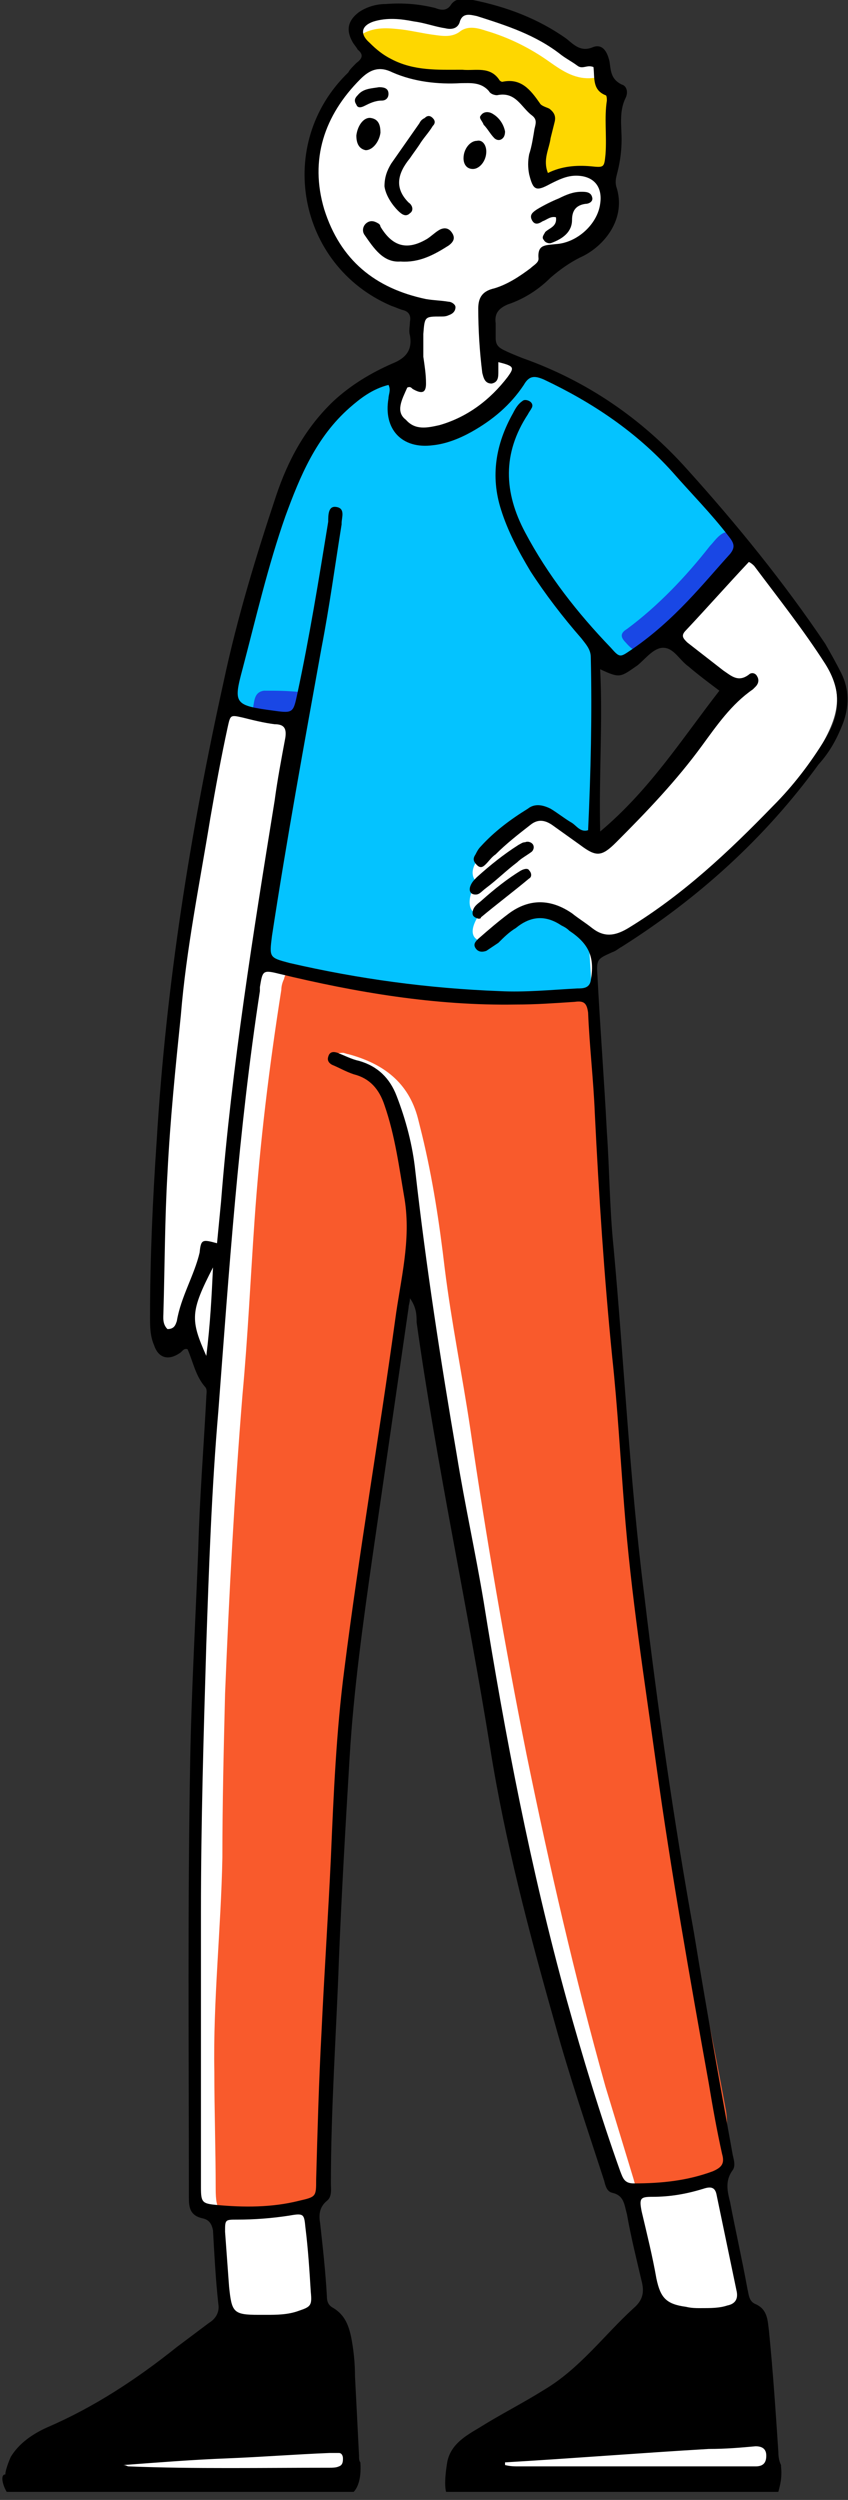 <?xml version="1.0" encoding="UTF-8"?> <!-- Generator: Adobe Illustrator 24.3.0, SVG Export Plug-In . SVG Version: 6.00 Build 0) --> <svg xmlns="http://www.w3.org/2000/svg" xmlns:xlink="http://www.w3.org/1999/xlink" id="Слой_1" x="0px" y="0px" viewBox="0 0 63.3 186.4" style="enable-background:new 0 0 63.3 186.4;" xml:space="preserve"><rect x="0" y="0" width="63.3" height="186.4" fill="#333333" stroke="none"/> <style type="text/css"> .st0{fill:#04C3FF;} .st1{fill:#FFFFFF;} .st2{fill:#F95A2C;} .st3{fill:#FED700;} .st4{fill:#1947E5;} .st5{fill:none;} </style> <g> <path class="st0" d="M35.6,102.9c7.2,8.8,9,21.1,5.4,31.4c-0.7-1-0.5-2.2-0.7-3.2c-0.3-1.9-0.7-3.9-1-5.8c-0.4-3.2-1.4-6.3-1.8-9.5 c-0.4-3.2-1-6.3-1.3-9.5c-0.1-0.8-0.1-1.7-0.7-2.4C35.5,103.6,35.4,103.3,35.6,102.9z"></path> <path class="st1" d="M49.4,47.5l4.5,3.5l0.3,0.7l-6.4,8.5l-3.6,2.7L42.3,62l-2.3-1.6L36,63.1c0,0-1.5,1.4-1.5,1.8S29.9,58,29.9,58 l-8.3-4.6c0,0-3.5-0.5-4.4-0.6c-0.5,0.3-0.9,1.4-0.9,1.4s-2.9,15.2-3.1,18s-1.4,14.1-1.4,14.1l-0.1,9.1c0,0,0,4.8,0.4,5.1 s1.7-0.5,1.7-0.5l2,3c0,0-1.1,20.4-1.2,25.4S14.5,164,14.5,164l1.3,0.8l0.3,0.9l0.7,7.6L5.1,184l1,0.9l20.1,0.3l-0.7-10.7l-1.5-2.2 l-0.9-7.4l1.1-1.9c0,0,0.7-27.9,1.3-33.6s3.6-24.4,3.6-24.4l1.8-10.2l0.9,3.1l4.4,27.5l3.8,18.1c0,0,4.2,14.4,4.7,16 s1.3,3.3,1.3,3.3l1,0.8l1.4,7.6l-1.4,6l-10.6,5.6l-0.6,1.4l21.8,0.4l-0.4-6.9l-1.4-6l-2-9.3l0.4-1.4l-4.5-25.7L47,113l-1.9-21.5 l-0.6-16.9l-0.3-4l1.6-0.3l5.9-4.2c0,0,6.7-5.8,8.7-9s2.8-4.8,1.3-7.7s-6.4-8.6-6.4-8.6L49.4,47.5z"></path> <path class="st0" d="M39.3,27.5c0,0,8.2,3.1,12.4,8.7c3.1,4,3.5,4.7,3.5,4.7s-5,7.5-9.3,8.8c-1.5-1.4-1.6-1.5-1.6-1.5l0,14.1l0,0.6 l-4-2.2c0,0-1.6,0.6-2.7,1.5c-1.1,0.9-3.1,2.5-2,3.6c-0.9,1.2-0.6,2.6,0.3,2.2c-1.2,1.7-0.4,2.2,0.3,2.2c0.9-0.6,1.8-2.3,3.5-2.3 c1.7,0,3.6,1.4,3.6,1.4L44,71l0.2,3.3c0,0-6.5,0.1-9.1-0.1C32.5,74,24.6,73,22.2,72.5c-2.4-0.4-2.7-1-2.7-1l2.3-17.4l0.2-0.7 c0,0-4.1,0-5.1-0.7c0.2-1.9,3.5-14.1,3.9-14.9c0.4-0.8,2.7-6.6,5-8.4s4.1-1.6,4.1-1.6s-2,4.7,1.2,4.9 C34.2,32.8,37.2,30.7,39.3,27.5z"></path> <path class="st1" d="M37,26.5l1.9,1c0,0-0.8,1.8-2.5,3.4s-4.8,2.1-5.6,1.7s-1.7-2.4-1.2-4.4c1.1-0.9,1.3-1.6,1.3-1.6l0.3-3.5 c0,0-4-1.7-4.7-2.6c-0.7-0.8-3.5-3.7-3.2-6.9c0.3-3.2,0.9-6.3,2.6-7.7s1.7-2.1,1.7-2.1s-2.4-1.4-0.4-2.5s6,0,6,0s0.8-0.9,2-0.9 c1.1,0,5.5,2.1,6.6,2.8s1.6,1,1.6,1s0.4-0.5,0.9-0.1c0.5,0.4,0.3,1.4,0.4,1.6c0.1,0.2,1.4,0.4,1.3,1.2c-0.1,0.8-0.6,3.2-0.4,4 c0.2,0.8-0.4,2.5-0.4,2.5s0.8,1.6-0.1,3.5s-3.9,2.3-3.9,2.3s-1.3,2.6-4.5,3.5C36.4,24.5,35.7,25.6,37,26.5z"></path> <path class="st2" d="M16,154.5c-0.1-5.3,0.5-10.7,0.6-16c0-4.1,0.1-8.1,0.2-12.2c0.3-7.5,0.7-14.9,1.3-22.3c0.4-4.3,0.6-8.7,0.9-13 c0.4-5.8,1.1-11.5,2-17.2c0-0.3,0.1-0.6,0.2-0.8c0.1-0.5,0.4-0.6,0.8-0.5c0.6,0.1,1.3,0.2,1.9,0.4c4.2,1.4,8.5,1.8,12.9,1.6 c2.1-0.1,4.3,0,6.4,0c1.5,0,1.2,0.3,1.2,1.8c-0.1,1.9,0.4,3.9,0.4,5.8c0,5.7,0.3,11.3,1,17c0.8,6.3,1.4,12.6,2.1,18.9 c0.8,7.7,1.7,15.4,3.1,23c1,5.5,2.2,10.9,3.2,16.4c0.2,1.3-0.1,2.5,0.1,3.8c0.2,1.1,0.4,1-0.7,1.2c-1.8,0.3-3.7,0.8-5.5,0.9 c-0.6,0-0.7-0.4-0.8-0.8c-0.7-2.3-1.4-4.6-2.1-6.9c-2.3-8.2-4.2-16.5-5.9-24.8c-1.6-8-3-16.1-4.2-24.3c-0.6-4-1.4-7.9-1.9-11.9 c-0.4-3.4-0.9-6.7-1.7-10c-0.1-0.4-0.2-0.8-0.3-1.2c-0.7-2.7-2.6-4.1-5.2-4.8c-0.1,0-0.3-0.1-0.4-0.1c-0.4,0-0.7,0.1-0.8,0.5 c-0.1,0.4,0.1,0.1,0.4,0.2c0.3,0.1,0.6,0.3,0.9,0.3c2.1,0.6,3.3,2.6,3.8,4.7c0.6,2.8,1.1,5.5,1.6,8.3c0.2,0.9-0.3,1.6-0.5,2.3 c-1.2,4.2-1.5,8.4-2.2,12.7c-0.6,3.7-1.3,7.4-1.9,11c-0.5,2.9-0.7,5.9-1,8.9c-0.4,4.9-0.7,9.8-1.1,14.7c-0.3,3.8-0.4,7.6-0.3,11.5 c0,2.7,0,5.4,0,8.1c0,0.6,0,1.1-0.1,1.7c-0.2,1.1-0.7,1.6-1.8,1.5c-1.1-0.1-2.2,0.2-3.2,0.4c-0.4,0.1-0.8,0.2-1.3,0.1 c-1.7-0.2-2-0.5-2-2.2C16.1,160.3,16,157.4,16,154.5z"></path> <path class="st3" d="M34.2,6.1c-2.3-0.2-4.5-1.3-6.5-2.1C27.4,4,27.2,3.8,27,3.6c-0.5-0.5-0.3-0.9,0.3-1.2C28.2,2,29.1,2.1,30,2.2 c0.8,0.1,1.6,0.3,2.4,0.4c0.7,0.1,1.4,0.2,2-0.3c0.6-0.4,1.3-0.2,1.9,0C38,2.8,39.6,3.6,41,4.6c1,0.7,2,1.4,3.4,1.2 c0.5-0.1,0.9,0.2,1,0.8c0.1,0.2,0.2,0.5,0.2,0.7c-0.1,1.5-0.2,3.1-0.4,4.6c-0.1,0.7-0.7,1-1.4,1c-0.9,0-1.8,0-2.8,0.4 c-0.8,0.4-1.7-0.5-1.5-1.4c0.1-0.6,0.3-1.3,0.5-1.9c0.3-0.9,0.1-1.5-0.5-2.2c-0.7-0.7-1.4-1.4-2.6-1.6C36.1,6.1,35.3,5.7,34.2,6.1z "></path> <path class="st4" d="M54.1,39.7c0.1,0,0.1,0,0.2,0c1.1,1.5,1.5,1-0.1,2.8c-1.8,2-3.6,4-5.7,5.6c-0.8,0.6-1.1,0.6-1.8-0.2 c-0.4-0.4-0.4-0.7,0.1-1c2.3-1.7,4.4-3.9,6.2-6.2C53.3,40.4,53.6,39.9,54.1,39.7z"></path> <path class="st4" d="M21.7,53.7c-0.7-0.1-1.4-0.2-2.1-0.3c-0.3-0.1-0.8-0.2-0.7-0.7c0.1-0.5,0.1-1.1,0.8-1.2c1.1,0,1.6,0,2.7,0.1 c0.4,0,0.6,0.2,0.5,0.7C22.8,53.5,22.6,53.7,21.7,53.7z"></path> <path d="M35.5,66.7c-0.4,0-0.5-0.3-0.4-0.6c0.1-0.3,0.3-0.5,0.5-0.7c1-0.9,2-1.7,3.1-2.4c0.2-0.1,0.3-0.2,0.5-0.2 c0.2-0.1,0.5,0,0.6,0.2c0.1,0.2,0,0.4-0.1,0.5c-0.4,0.3-0.8,0.5-1.1,0.8c-0.8,0.6-1.5,1.3-2.3,1.9C35.9,66.5,35.8,66.7,35.5,66.7z"></path> <path d="M35.7,68.5c-0.3-0.1-0.5-0.2-0.4-0.6c0.1-0.4,0.5-0.6,0.7-0.8c0.9-0.8,1.9-1.6,2.9-2.2c0.2-0.1,0.5-0.2,0.6,0 c0.2,0.2,0.2,0.5,0,0.6c-1.2,1-2.4,1.9-3.6,2.9C35.9,68.5,35.8,68.5,35.7,68.5z"></path> <path d="M29.9,19.5c-1.3,0.1-2-1-2.7-2c-0.2-0.3-0.1-0.7,0.2-0.9c0.3-0.2,0.6-0.1,0.9,0.1c0.1,0.1,0.1,0.2,0.1,0.2 c0.9,1.5,2,1.8,3.5,0.9c0.3-0.2,0.5-0.4,0.8-0.6c0.3-0.2,0.7-0.3,1,0.1c0.3,0.4,0.2,0.7-0.2,1C32.4,19,31.3,19.6,29.9,19.5z"></path> <path d="M28.7,13.9c0-0.7,0.2-1.2,0.5-1.7c0.7-1,1.4-2,2.1-3c0.1-0.2,0.2-0.3,0.4-0.4c0.2-0.2,0.4-0.2,0.6,0c0.2,0.2,0.2,0.4,0,0.6 c-0.3,0.5-0.7,0.9-1,1.4c-0.2,0.3-0.5,0.7-0.7,1c-0.9,1.1-1.2,2.2-0.1,3.3c0.3,0.2,0.4,0.6,0.1,0.8c-0.3,0.3-0.6,0.1-0.9-0.2 C29.3,15.3,28.8,14.6,28.7,13.9z"></path> <path d="M41.5,16.2c-0.4-0.1-0.7,0.2-1,0.3c-0.3,0.2-0.6,0.3-0.8-0.1c-0.2-0.4,0.1-0.6,0.4-0.8c0.5-0.3,1.1-0.6,1.6-0.8 c0.6-0.3,1.1-0.5,1.7-0.5c0.3,0,0.7,0,0.8,0.4c0.1,0.3-0.2,0.5-0.5,0.5c-0.7,0.1-1,0.5-1,1.2c0,0.9-0.7,1.4-1.5,1.7 c-0.2,0.1-0.5,0-0.6-0.2c-0.2-0.2,0-0.4,0.1-0.6C41,17,41.6,16.9,41.5,16.2z"></path> <path d="M26.6,10.1c0.1-0.8,0.6-1.4,1.1-1.3c0.6,0.1,0.7,0.6,0.7,1.1c-0.1,0.7-0.6,1.3-1.1,1.3C26.8,11.1,26.6,10.7,26.6,10.1z"></path> <path d="M36.3,11.3c0,0.7-0.5,1.3-1,1.3c-0.5,0-0.7-0.4-0.7-0.8c0-0.7,0.5-1.3,1-1.3C36,10.4,36.3,10.8,36.3,11.3z"></path> <path d="M28.3,6.5C28.7,6.5,29,6.6,29,7c0,0.3-0.2,0.5-0.5,0.5c-0.5,0-0.9,0.2-1.3,0.4c-0.2,0.1-0.5,0.2-0.6-0.1 c-0.2-0.3-0.1-0.5,0.1-0.7C27.1,6.6,27.7,6.6,28.3,6.5z"></path> <path d="M37.7,9.8c0,0.3-0.1,0.5-0.3,0.6c-0.2,0.1-0.4,0-0.5-0.1c-0.3-0.3-0.5-0.7-0.8-1C36,9,35.7,8.8,35.9,8.6 c0.2-0.3,0.6-0.3,0.9-0.1C37.3,8.8,37.6,9.3,37.7,9.8z"></path> <path class="st5" d="M37.8,183.7c0,0.1,0,0.1,0,0.2c0.4,0,0.7,0.1,1.1,0.1c5.8,0,11.5,0,17.3,0c0.1,0,0.2,0,0.3,0 c0.6,0,0.7-0.3,0.8-0.8c0-0.5-0.2-0.8-0.8-0.7c-1.1,0.1-2.3,0.2-3.4,0.2C48,183,42.9,183.3,37.8,183.7z"></path> <path class="st5" d="M0.9,186.3c0.6,0.3,25.4-0.4,25.4-0.4s0,0,0.1-0.1c-8.6,0-17.3,0-25.9,0C0.6,186,0.7,186.2,0.9,186.3z"></path> <path class="st5" d="M33.6,185.9c0.3,0.7,24.5,0.3,24.5,0.3s0.1-0.1,0.2-0.4c-8.3,0-16.5,0-24.8,0 C33.5,185.9,33.6,185.9,33.6,185.9z"></path> <path class="st5" d="M16.1,92.6c0.1-1,0.2-2.1,0.3-3.1c0.8-10,2.3-19.9,4-29.9c0.3-1.6,0.5-3.2,0.8-4.7c0.1-0.6,0-1-0.8-1 c-0.8,0-1.6-0.2-2.4-0.5c-0.9-0.3-1-0.2-1.1,0.7c-0.4,2.3-0.9,4.5-1.3,6.8c-0.8,4.9-1.8,9.7-2.2,14.7c-0.3,3.9-0.7,7.9-1,11.8 c-0.2,3.4-0.2,6.9-0.3,10.3c0,0.4-0.1,0.9,0.3,1.3c0.5,0,0.6-0.3,0.7-0.6c0.3-1.8,1.3-3.4,1.6-5.3C14.9,92.3,15,92.3,16.1,92.6z"></path> <path class="st5" d="M24.6,184c0.2,0,0.5,0,0.7-0.1c0.3-0.1,0.3-0.3,0.3-0.6c0-0.2-0.1-0.4-0.3-0.4c-0.2,0-0.5,0-0.7,0 c-2.5,0.1-5.1,0.3-7.6,0.4c-2.5,0.1-5,0.3-7.7,0.4c0.3,0.1,0.3,0.1,0.4,0.1C14.7,184.1,19.6,183.9,24.6,184z"></path> <path class="st5" d="M22.3,164c1.2-0.3,1.2-0.4,1.3-1.6c0.1-3.7,0.2-7.4,0.4-11c0.2-4.3,0.5-8.7,0.7-13c0.2-4.7,0.4-9.3,1-14 c1.1-8.7,2.5-17.4,3.8-26.1c0.4-3,1.2-5.9,0.7-9c-0.4-2.4-0.7-4.8-1.5-7c-0.4-1.1-1.1-2-2.3-2.3c-0.5-0.1-1-0.4-1.6-0.7 c-0.2-0.1-0.4-0.3-0.3-0.6c0.1-0.4,0.4-0.3,0.7-0.3c0.5,0.2,1.1,0.4,1.6,0.6c1.4,0.4,2.3,1.3,2.8,2.6c0.7,1.8,1.2,3.7,1.4,5.6 c0.8,7.1,1.9,14.1,3.1,21.2c0.6,3.6,1.4,7.2,2,10.9c1.6,10,3.5,19.9,6.2,29.7c1.2,4.3,2.5,8.6,4,12.8c0.2,0.5,0.3,0.9,1,0.9 c2,0,4-0.2,5.9-0.9c0.7-0.2,0.8-0.6,0.7-1.3c-0.4-1.8-0.7-3.5-1-5.3c-1.4-7.9-2.8-15.7-3.9-23.6c-0.9-6.4-1.9-12.8-2.4-19.3 c-0.3-3.7-0.5-7.4-0.9-11.2c-0.6-6.1-1-12.1-1.3-18.2c-0.1-2.5-0.4-5-0.5-7.5c0-0.7-0.3-0.9-1-0.8c-1.5,0.1-2.9,0.2-4.4,0.2 c-6,0.1-11.9-0.9-17.7-2.3c-1.2-0.3-1.2-0.3-1.4,1c0,0.1,0,0.2,0,0.3c-1.6,10.4-2.3,20.8-3.1,31.3c-0.4,5.8-0.6,11.6-0.9,17.4 c-0.2,6.7-0.4,13.3-0.4,20c0,3,0,6,0,8.9c0,3.9,0,7.8,0,11.6c0,1.1,0.1,1.2,1.1,1.2C18.2,164.5,20.2,164.5,22.3,164z"></path> <path class="st5" d="M15.9,94.5c-1.7,3.4-1.7,4-0.5,6.6C15.7,98.7,15.8,96.6,15.9,94.5z"></path> <path class="st5" d="M21.6,165.2c-1.3,0.2-2.6,0.3-3.9,0.3c-0.9,0-1,0-0.9,0.9c0.1,1.4,0.2,2.7,0.3,4.1c0.1,1.9,0.3,2.1,2.2,2.1 c0.2,0,0.4,0,0.6,0c0.8,0,1.6-0.1,2.4-0.3c1-0.3,1.1-0.4,1-1.4c-0.1-1.6-0.3-3.2-0.4-4.8C22.7,165.1,22.7,165,21.6,165.2z"></path> <path class="st5" d="M29.1,4.4c1.7,0.9,3.5,0.8,5.3,0.8c1,0,2.1-0.4,2.8,0.8c0,0.1,0.2,0.1,0.2,0.1c1.4-0.3,2.1,0.6,2.8,1.6 c0.2,0.2,0.5,0.3,0.7,0.4c0.4,0.2,0.5,0.5,0.4,1C41.2,9.5,41,9.9,41,10.3c-0.1,0.8-0.6,1.6-0.2,2.6c1-0.6,2.1-0.7,3.2-0.5 c0.9,0.1,1,0.1,1.1-0.9c0.2-1.3-0.1-2.6,0.1-4c0-0.1,0-0.4-0.1-0.4c-1-0.4-0.8-1.3-0.9-2.1c-0.5-0.2-0.9,0.2-1.2-0.1 c-0.4-0.3-0.8-0.5-1.2-0.8c-1.8-1.5-4-2.2-6.3-2.9c-0.5-0.1-1-0.3-1.3,0.5c-0.2,0.5-0.6,0.5-1.1,0.4c-0.8-0.2-1.6-0.4-2.3-0.5 c-1-0.2-2-0.3-3,0c-1,0.3-1.1,0.8-0.4,1.5C27.9,3.7,28.5,4,29.1,4.4z"></path> <path class="st5" d="M32.8,32c2.1-0.6,3.8-1.8,5.1-3.6c0.5-0.7,0.5-0.8-0.7-1.1c0,0.2,0,0.5,0,0.7c0,0.4,0,0.9-0.5,0.9 c-0.5,0.1-0.6-0.4-0.7-0.8c-0.3-1.6-0.4-3.2-0.3-4.8c0-0.8,0.3-1.3,1.2-1.5c1-0.3,1.9-0.8,2.7-1.5c0.3-0.2,0.7-0.4,0.6-0.7 c-0.1-1.1,0.6-1,1.3-1.1c1.6-0.2,3.1-1.6,3.3-3c0.2-1.3-0.5-2.1-1.8-2.1c-0.7,0-1.3,0.2-1.9,0.6c-1.1,0.6-1.4,0.5-1.6-0.7 c-0.1-0.5-0.1-1,0-1.5c0.1-0.6,0.3-1.3,0.4-1.9c0.1-0.4,0.1-0.7-0.2-1c-0.8-0.6-1.3-1.8-2.6-1.5c-0.2,0-0.5-0.1-0.6-0.3 c-0.6-0.7-1.3-0.6-2.1-0.6c-1.8,0-3.5-0.1-5.1-0.8c-1-0.5-1.7-0.2-2.4,0.5c-2.8,2.7-3.8,6-2.7,9.7c1.1,3.7,3.8,5.9,7.6,6.7 c0.6,0.1,1.1,0.2,1.7,0.2c0.3,0,0.5,0.2,0.5,0.4c0,0.3-0.2,0.5-0.5,0.6c-0.2,0.1-0.4,0.1-0.6,0.1c-1.2,0.1-1.2,0.1-1.3,1.3 c0,0.6-0.1,1.1,0,1.7c0,0.7,0.2,1.3,0.2,2c0,0.7-0.2,0.8-1,0.4c-0.1-0.1-0.2-0.2-0.4-0.1c-0.4,0.8-0.8,1.7-0.1,2.6 C30.9,32.3,31.9,32.2,32.8,32z"></path> <path class="st5" d="M52.6,163.1c-1.2,0.4-2.5,0.6-3.8,0.6c-1,0-1,0.1-0.8,1.1c0.3,1.7,0.7,3.3,1.1,5c0.3,1.5,0.7,1.9,2.2,2.1 c0.4,0.1,0.8,0.1,1,0.1c0.9,0,1.5,0,2.1-0.2c0.5-0.1,0.8-0.4,0.7-1c-0.5-2.4-1-4.8-1.4-7.2C53.5,163,53.1,163,52.6,163.1z"></path> <path class="st5" d="M20.2,52.9c1.4,0.2,1.5,0.1,1.7-1.3c0.9-4.3,1.6-8.5,2.3-12.8c0.1-0.4,0-1.1,0.6-1.1c0.7,0.1,0.3,0.7,0.4,1.2 c0,0,0,0.1,0,0.1c-0.5,3.1-0.9,6.2-1.5,9.2c-1.4,7.1-2.7,14.3-3.7,21.5c-0.2,1.6-0.2,1.6,1.3,2c5.2,1.2,10.4,2,15.7,2.1 c1.9,0.1,3.9-0.1,5.8-0.2c0.4,0,0.8,0,1-0.6c0.3-1.7,0-2.7-1.6-3.7c-0.2-0.1-0.4-0.3-0.6-0.4c-1.2-0.7-2.3-0.7-3.4,0.2 c-0.4,0.4-0.8,0.8-1.3,1.1c-0.3,0.2-0.6,0.5-0.9,0.6c-0.3,0.1-0.6,0.1-0.8-0.2c-0.2-0.3,0-0.5,0.2-0.7c0.8-0.6,1.5-1.3,2.3-1.9 c1.5-1.1,3.2-1.1,4.7,0c0.5,0.4,1,0.7,1.5,1.1c0.9,0.8,1.7,0.6,2.7,0c4-2.5,7.5-5.7,10.8-9.1c1.5-1.5,2.8-3.2,3.9-5 c1.1-1.9,1.2-3.7,0-5.6c-1.6-2.6-3.5-4.9-5.3-7.3c-0.1-0.1-0.2-0.2-0.4-0.3c-1.6,1.7-3.1,3.4-4.7,5.1c-0.4,0.4-0.2,0.7,0.1,0.9 c0.9,0.7,1.8,1.4,2.7,2.1c0.6,0.4,1.1,0.9,1.9,0.3c0.2-0.1,0.5-0.1,0.6,0.1c0.2,0.3,0.1,0.5-0.1,0.8c-0.1,0.1-0.1,0.1-0.2,0.2 c-1.6,1.1-2.7,2.7-3.8,4.2c-1.9,2.6-4.1,5-6.4,7.2c-1.1,1.1-1.5,1.1-2.7,0.2c-0.7-0.5-1.4-1-2.1-1.5c-0.5-0.4-1-0.4-1.6,0 c-0.9,0.7-1.9,1.3-2.6,2.2c-0.2,0.2-0.4,0.5-0.7,0.7c-0.2,0.2-0.5,0.4-0.7,0.1c-0.3-0.2-0.2-0.5-0.1-0.8c0.1-0.2,0.3-0.4,0.4-0.6 c1-1.2,2.2-2,3.5-2.8c0.6-0.4,1.2-0.3,1.7,0c0.5,0.3,1,0.7,1.5,1c0.4,0.2,0.6,0.7,1.3,0.6c0.1-4.3,0.2-8.6,0.2-12.9 c0-0.6-0.3-1-0.7-1.4c-1.4-1.6-2.6-3.2-3.8-5c-0.9-1.4-1.7-2.9-2.2-4.6c-0.8-2.5-0.4-4.9,0.9-7.2c0.2-0.3,0.4-0.7,0.7-0.9 c0.2-0.1,0.4-0.1,0.5,0c0.2,0.1,0.2,0.3,0.2,0.5c-0.1,0.2-0.2,0.3-0.3,0.5c-1.9,2.9-1.8,5.8-0.2,8.8c1.7,3.2,3.9,6,6.4,8.6 c0.7,0.8,0.7,0.7,1.6,0.1c3.1-2.2,5.3-4.9,7.3-7.1c0.5-0.5,0.3-0.9-0.1-1.3c-1.3-1.7-2.7-3.3-4.2-4.8c-2.7-3-5.9-5.2-9.6-6.9 c-0.7-0.3-1.1-0.3-1.5,0.4c-1,1.5-2.3,2.6-3.9,3.5c-0.9,0.5-1.9,0.8-2.9,1c-2.3,0.3-3.7-1.2-3.3-3.5c0.1-0.3,0.3-0.6,0-1 c-1.1,0.2-2,0.9-2.9,1.7c-2.5,2.2-3.7,5.1-4.8,8.1C20,42.2,19,46,18.1,49.9C17.4,52.5,17.5,52.6,20.2,52.9z"></path> <path class="st5" d="M44.8,62c3.7-3.2,6.1-7,8.9-10.5c-0.8-0.6-1.6-1.2-2.3-1.8c-0.6-0.5-1.1-1.4-1.9-1.4c-0.8,0-1.3,0.8-1.9,1.3 c-1.2,0.9-1.2,0.9-2.8,0.3C45,53.9,44.7,57.8,44.8,62z"></path> <path d="M0.5,185.8c8.6,0,17.3,0,25.9,0c0.2-0.2,0.6-0.8,0.5-2.2c-0.1-0.1-0.1-0.3-0.1-0.5c-0.1-2-0.2-4-0.3-5.9c0-1-0.1-2-0.3-3 c-0.2-0.9-0.5-1.6-1.3-2.1c-0.4-0.2-0.5-0.5-0.5-0.9c-0.1-1.8-0.3-3.6-0.5-5.4c-0.1-0.6-0.1-1.2,0.5-1.7c0.4-0.3,0.3-0.9,0.3-1.3 c0-5.6,0.4-11.1,0.6-16.7c0.2-5,0.5-10.1,0.8-15.1c0.3-5,1-10,1.7-14.9c0.9-6.2,1.8-12.4,2.7-18.6c0-0.2,0.1-0.4,0.1-0.7 c0.5,0.7,0.5,1.3,0.5,1.8c1.5,10.7,3.8,21.2,5.5,31.8c1.1,6.9,2.9,13.7,4.8,20.4c1.1,4,2.4,7.8,3.7,11.8c0.1,0.4,0.2,0.8,0.6,0.9 c0.9,0.2,0.9,0.9,1.1,1.6c0.3,1.7,0.7,3.3,1.1,5c0.2,0.8,0.1,1.4-0.6,2c-2.2,2-4,4.5-6.7,6.1c-1.6,1-3.2,1.8-4.8,2.8 c-1,0.6-2.1,1.2-2.4,2.5c0,0-0.3,1.6-0.1,2.3c8.3,0,16.5,0,24.8,0c0.1-0.4,0.3-1,0.2-1.9c0,0,0-0.1,0-0.1c-0.1-0.2-0.2-0.5-0.2-1 c-0.2-3-0.4-6-0.7-9c-0.1-0.8-0.1-1.6-1-2c-0.5-0.2-0.5-0.7-0.6-1.1c-0.4-2.2-0.9-4.4-1.3-6.5c-0.2-0.8-0.4-1.6,0.2-2.4 c0.2-0.3,0.1-0.7,0-1.1c-1-5.5-2-11.1-2.9-16.6c-1.5-8.3-2.7-16.7-3.7-25.1c-1.1-8.6-1.5-17.3-2.3-26c-0.3-2.9-0.3-5.8-0.5-8.6 c-0.2-3.9-0.5-7.7-0.7-11.6c-0.1-1.3,0-1.3,1.1-1.8c0.3-0.1,0.5-0.3,0.7-0.4c5.7-3.6,10.7-8.1,14.7-13.6C62,56,62.5,55,62.9,54 c0.5-1.3,0.5-2.6-0.1-3.8c-0.4-0.8-0.8-1.5-1.2-2.2c-3.1-4.6-6.6-8.9-10.3-13c-3.4-3.8-7.5-6.6-12.3-8.3c-0.5-0.2-1-0.4-1.4-0.6 c-0.4-0.2-0.6-0.4-0.6-0.9c0-0.4,0-0.8,0-1.1c-0.1-0.7,0.2-1.1,0.9-1.4c1.2-0.4,2.3-1.1,3.2-2c0.7-0.6,1.4-1.1,2.2-1.5 c1.8-0.8,3.5-2.9,2.7-5.3c-0.1-0.4,0-0.7,0.1-1.1c0.2-0.8,0.3-1.6,0.3-2.4c0-1-0.2-2.1,0.3-3.1c0.2-0.4,0.1-0.9-0.3-1 c-0.8-0.4-0.8-1-0.9-1.7c-0.2-0.9-0.6-1.3-1.2-1.1c-0.9,0.4-1.4-0.1-2-0.6c-2.1-1.5-4.5-2.4-7-2.9c-0.6-0.1-1.2-0.2-1.6,0.3 c-0.3,0.5-0.7,0.5-1.2,0.3c-1.2-0.3-2.4-0.4-3.7-0.3c-0.7,0-1.4,0.2-2,0.6c-0.8,0.6-1,1.3-0.5,2.2c0.1,0.2,0.3,0.4,0.4,0.6 c0.5,0.4,0.3,0.7-0.1,1C26.3,5,26.1,5.2,26,5.4c-5.5,5.3-3.8,14.4,3.2,17.4c0.3,0.1,0.5,0.2,0.8,0.3c0.5,0.1,0.7,0.4,0.6,0.9 c0,0.3-0.1,0.7,0,1c0.2,1.1-0.3,1.7-1.3,2.1c-1.6,0.7-3.1,1.6-4.4,2.8c-2.1,2-3.4,4.4-4.3,7.1c-1.5,4.5-2.9,9.1-3.9,13.8 c-2.5,11.3-4.3,22.6-5,34.2c-0.3,4.4-0.5,8.8-0.5,13.2c0,0.7,0,1.4,0.3,2.1c0.3,0.9,1,1.2,1.9,0.6c0.2-0.1,0.3-0.4,0.6-0.3 c0.4,0.9,0.6,2,1.3,2.8c0.2,0.2,0.1,0.5,0.1,0.8c-0.2,3.8-0.5,7.5-0.6,11.3c-0.2,5.2-0.5,10.4-0.6,15.6 c-0.2,10.9-0.1,21.8-0.1,32.8c0,0.7,0.1,1.3,1,1.5c0.5,0.1,0.7,0.4,0.8,0.9c0.1,1.8,0.2,3.7,0.4,5.5c0.1,0.6-0.2,1.1-0.7,1.4 c-0.8,0.6-1.6,1.2-2.4,1.8c-3,2.4-6.2,4.5-9.7,6c-1.1,0.5-2.1,1.2-2.7,2.2c0,0-0.4,0.9-0.4,1.3C0,184.5,0.2,185.3,0.5,185.8z M56.4,182.4c0.5,0,0.8,0.2,0.8,0.7c0,0.5-0.2,0.8-0.8,0.8c-0.1,0-0.2,0-0.3,0c-5.8,0-11.5,0-17.3,0c-0.4,0-0.7,0-1.1-0.1 c0-0.1,0-0.1,0-0.2c5.1-0.3,10.1-0.7,15.2-1C54.2,182.6,55.3,182.5,56.4,182.4z M55,170.9c0.1,0.6-0.2,0.9-0.7,1 c-0.6,0.2-1.2,0.2-2.1,0.2c-0.2,0-0.6,0-1-0.1c-1.5-0.2-1.9-0.7-2.2-2.1c-0.3-1.7-0.7-3.3-1.1-5c-0.2-1-0.1-1.1,0.8-1.1 c1.3,0,2.5-0.2,3.8-0.6c0.6-0.2,0.9-0.1,1,0.5C54,166.1,54.5,168.5,55,170.9z M27.9,1.6c1-0.3,2-0.2,3,0c0.8,0.1,1.6,0.4,2.3,0.5 c0.4,0.1,0.9,0.1,1.1-0.4c0.2-0.8,0.8-0.6,1.3-0.5c2.2,0.7,4.4,1.4,6.3,2.9c0.4,0.3,0.8,0.5,1.2,0.8c0.4,0.3,0.7-0.1,1.2,0.1 c0.1,0.8-0.1,1.7,0.9,2.1c0.1,0,0.1,0.3,0.1,0.4c-0.2,1.3,0,2.6-0.1,4c-0.1,1-0.1,1-1.1,0.9c-1.1-0.1-2.2,0-3.2,0.5 c-0.4-1,0.1-1.8,0.2-2.6c0.1-0.4,0.2-0.8,0.3-1.2c0.1-0.4,0-0.7-0.4-1c-0.2-0.1-0.6-0.2-0.7-0.4c-0.7-1-1.4-1.9-2.8-1.6 c-0.1,0-0.2-0.1-0.2-0.1c-0.7-1.1-1.8-0.7-2.8-0.8c-1.8,0-3.6,0.1-5.3-0.8c-0.6-0.3-1.1-0.7-1.6-1.2C26.8,2.5,27,1.9,27.9,1.6z M30.4,28.9c0.2-0.1,0.3,0,0.4,0.1c0.7,0.4,1,0.3,1-0.4c0-0.7-0.1-1.3-0.2-2c0-0.6,0-1.1,0-1.7c0.1-1.3,0.1-1.3,1.3-1.3 c0.2,0,0.4,0,0.6-0.1c0.3-0.1,0.5-0.3,0.5-0.6c0-0.2-0.3-0.4-0.5-0.4c-0.6-0.1-1.1-0.1-1.7-0.2c-3.8-0.8-6.4-2.9-7.6-6.7 c-1.1-3.7,0-7,2.7-9.7c0.7-0.7,1.4-1,2.4-0.5c1.6,0.7,3.4,0.9,5.1,0.8c0.7,0,1.5-0.1,2.1,0.6c0.1,0.2,0.4,0.3,0.6,0.3 c1.4-0.3,1.8,0.9,2.6,1.5c0.4,0.3,0.3,0.6,0.2,1c-0.1,0.6-0.2,1.3-0.4,1.9c-0.1,0.5-0.1,1,0,1.5c0.3,1.2,0.5,1.3,1.6,0.7 c0.6-0.3,1.2-0.6,1.9-0.6c1.3,0,2,0.8,1.8,2.1c-0.2,1.5-1.7,2.9-3.3,3c-0.8,0.1-1.4,0-1.3,1.1c0,0.3-0.4,0.5-0.6,0.7 c-0.8,0.6-1.7,1.2-2.7,1.5c-0.9,0.2-1.2,0.7-1.2,1.5c0,1.6,0.1,3.2,0.3,4.8c0.1,0.4,0.2,0.8,0.7,0.8c0.5-0.1,0.5-0.5,0.5-0.9 c0-0.2,0-0.5,0-0.7c1.2,0.3,1.2,0.4,0.7,1.1c-1.3,1.7-3,3-5.1,3.6c-0.9,0.2-1.8,0.4-2.5-0.4C29.5,30.7,30,29.8,30.4,28.9z M18.1,49.9c1-3.8,1.9-7.7,3.2-11.4c1.1-3,2.3-5.9,4.8-8.1c0.8-0.7,1.7-1.4,2.9-1.7c0.2,0.4,0,0.7,0,1c-0.4,2.3,1,3.8,3.3,3.5 c1-0.1,2-0.5,2.9-1c1.6-0.9,2.9-2,3.9-3.5c0.4-0.7,0.8-0.7,1.5-0.4c3.6,1.7,6.9,3.9,9.6,6.9c1.4,1.6,2.9,3.1,4.2,4.8 c0.4,0.5,0.5,0.8,0.1,1.3c-2,2.2-4.1,4.9-7.3,7.1c-0.9,0.6-0.9,0.7-1.6-0.1c-2.5-2.6-4.7-5.4-6.4-8.6c-1.6-3-1.7-5.9,0.2-8.8 c0.1-0.2,0.2-0.3,0.3-0.5c0.1-0.2,0-0.4-0.2-0.5c-0.2-0.1-0.4-0.1-0.5,0c-0.3,0.2-0.5,0.5-0.7,0.9c-1.3,2.3-1.7,4.7-0.9,7.2 c0.5,1.6,1.3,3.1,2.2,4.6c1.1,1.7,2.4,3.4,3.8,5c0.3,0.4,0.7,0.8,0.7,1.4c0.1,4.3,0,8.6-0.2,12.9c-0.6,0.2-0.9-0.4-1.3-0.6 c-0.5-0.3-1-0.7-1.5-1c-0.6-0.3-1.2-0.4-1.7,0c-1.3,0.8-2.5,1.7-3.5,2.8c-0.2,0.2-0.3,0.4-0.4,0.6c-0.2,0.3-0.2,0.5,0.1,0.8 c0.3,0.3,0.5,0.1,0.7-0.1c0.2-0.2,0.4-0.5,0.7-0.7c0.8-0.8,1.7-1.5,2.6-2.2c0.5-0.4,1-0.4,1.6,0c0.7,0.5,1.4,1,2.1,1.5 c1.2,0.9,1.6,0.9,2.7-0.2c2.3-2.3,4.5-4.6,6.4-7.2c1.1-1.5,2.2-3.1,3.8-4.2c0.1-0.1,0.1-0.1,0.2-0.2c0.2-0.2,0.3-0.5,0.1-0.8 c-0.1-0.2-0.4-0.3-0.6-0.1c-0.8,0.6-1.3,0.1-1.9-0.3c-0.9-0.7-1.8-1.4-2.7-2.1c-0.3-0.3-0.5-0.5-0.1-0.9c1.6-1.7,3.1-3.4,4.7-5.1 c0.2,0.1,0.3,0.2,0.4,0.3c1.8,2.4,3.7,4.8,5.3,7.3c1.2,1.9,1.2,3.7,0,5.6c-1.1,1.8-2.4,3.5-3.9,5c-3.3,3.4-6.7,6.6-10.8,9.1 c-1,0.6-1.8,0.7-2.7,0c-0.5-0.4-1-0.7-1.5-1.1c-1.6-1.1-3.2-1.1-4.7,0c-0.8,0.6-1.5,1.2-2.3,1.9c-0.2,0.2-0.4,0.4-0.2,0.7 c0.2,0.3,0.5,0.3,0.8,0.2c0.3-0.2,0.6-0.4,0.9-0.6c0.4-0.4,0.8-0.8,1.3-1.1c1.1-0.9,2.2-1,3.4-0.2c0.2,0.1,0.4,0.2,0.6,0.4 c1.5,1,1.9,2,1.6,3.7c-0.1,0.6-0.6,0.6-1,0.6c-1.9,0.1-3.9,0.3-5.8,0.2c-5.3-0.2-10.5-0.9-15.7-2.1c-1.5-0.4-1.5-0.4-1.3-2 c1.1-7.2,2.4-14.3,3.7-21.5c0.6-3.1,1-6.1,1.5-9.2c0,0,0-0.1,0-0.1c0-0.4,0.3-1.1-0.4-1.2c-0.6-0.1-0.6,0.6-0.6,1.1 c-0.7,4.3-1.4,8.6-2.3,12.8c-0.3,1.4-0.3,1.5-1.7,1.3C17.5,52.6,17.4,52.5,18.1,49.9z M44.8,49.9c1.5,0.7,1.5,0.6,2.8-0.3 c0.6-0.5,1.2-1.3,1.9-1.3c0.8,0,1.2,0.9,1.9,1.4c0.7,0.6,1.5,1.2,2.3,1.8c-2.8,3.6-5.2,7.4-8.9,10.5C44.7,57.8,45,53.9,44.8,49.9z M13.2,98.5c-0.1,0.3-0.2,0.6-0.7,0.6c-0.4-0.4-0.3-0.9-0.3-1.3c0.1-3.4,0.1-6.9,0.3-10.3c0.2-4,0.6-7.9,1-11.8 c0.4-4.9,1.4-9.8,2.2-14.7c0.4-2.3,0.8-4.5,1.3-6.8c0.2-0.9,0.2-0.9,1.1-0.7c0.8,0.2,1.6,0.4,2.4,0.5c0.7,0,0.9,0.3,0.8,1 c-0.3,1.6-0.6,3.2-0.8,4.7c-1.6,9.9-3.2,19.8-4,29.9c-0.1,1-0.2,2.1-0.3,3.1c-1.1-0.3-1.2-0.3-1.3,0.7 C14.5,95.1,13.5,96.7,13.2,98.5z M15.9,94.5c-0.1,2.1-0.2,4.2-0.5,6.6C14.2,98.4,14.2,97.8,15.9,94.5z M15,163.1 c0-3.9,0-7.8,0-11.6c0-3,0-6,0-8.9c0-6.7,0.2-13.3,0.4-20c0.2-5.8,0.4-11.6,0.9-17.4c0.8-10.5,1.5-20.9,3.1-31.3c0-0.1,0-0.2,0-0.3 c0.2-1.2,0.2-1.3,1.4-1c5.8,1.4,11.7,2.4,17.7,2.3c1.5,0,2.9-0.1,4.4-0.2c0.7-0.1,0.9,0.1,1,0.8c0.1,2.5,0.4,5,0.5,7.5 c0.3,6.1,0.7,12.2,1.3,18.2c0.4,3.7,0.6,7.4,0.9,11.2c0.5,6.5,1.5,12.8,2.4,19.3c1.1,7.9,2.5,15.8,3.9,23.6c0.3,1.8,0.6,3.5,1,5.3 c0.2,0.7,0,1-0.7,1.3c-1.9,0.7-3.8,0.9-5.9,0.9c-0.7,0-0.8-0.4-1-0.9c-1.5-4.2-2.8-8.5-4-12.8c-2.7-9.8-4.6-19.7-6.2-29.7 c-0.6-3.6-1.4-7.2-2-10.9c-1.2-7-2.3-14.1-3.1-21.2c-0.2-1.9-0.7-3.8-1.4-5.6c-0.5-1.3-1.4-2.2-2.8-2.6c-0.5-0.1-1.1-0.4-1.6-0.6 c-0.3-0.1-0.6-0.1-0.7,0.3c-0.1,0.3,0.1,0.5,0.3,0.6c0.5,0.2,1,0.5,1.6,0.7c1.2,0.3,1.9,1.1,2.3,2.3c0.8,2.3,1.1,4.7,1.5,7 c0.5,3.1-0.3,6-0.7,9c-1.2,8.7-2.7,17.4-3.8,26.1c-0.6,4.6-0.8,9.3-1,14c-0.2,4.3-0.5,8.7-0.7,13c-0.2,3.7-0.3,7.4-0.4,11 c0,1.3,0,1.3-1.3,1.6c-2,0.5-4.1,0.5-6.2,0.3C15.1,164.3,15,164.2,15,163.1z M22.3,172.3c-0.8,0.3-1.7,0.3-2.4,0.3 c-0.3,0-0.5,0-0.6,0c-1.9,0-2-0.2-2.2-2.1c-0.1-1.4-0.2-2.7-0.3-4.1c0-0.9,0-0.9,0.9-0.9c1.3,0,2.6-0.1,3.9-0.3 c1.1-0.2,1.1-0.1,1.2,0.9c0.2,1.6,0.3,3.2,0.4,4.8C23.3,171.9,23.2,172,22.3,172.3z M17,183.3c2.5-0.1,5.1-0.3,7.6-0.4 c0.2,0,0.5,0,0.7,0c0.2,0,0.3,0.2,0.3,0.4c0,0.2,0,0.5-0.3,0.6c-0.2,0.1-0.5,0.1-0.7,0.1c-5,0-10,0.1-15-0.1 c-0.1,0-0.2-0.1-0.4-0.1C11.9,183.6,14.4,183.4,17,183.3z"></path> </g> </svg> 